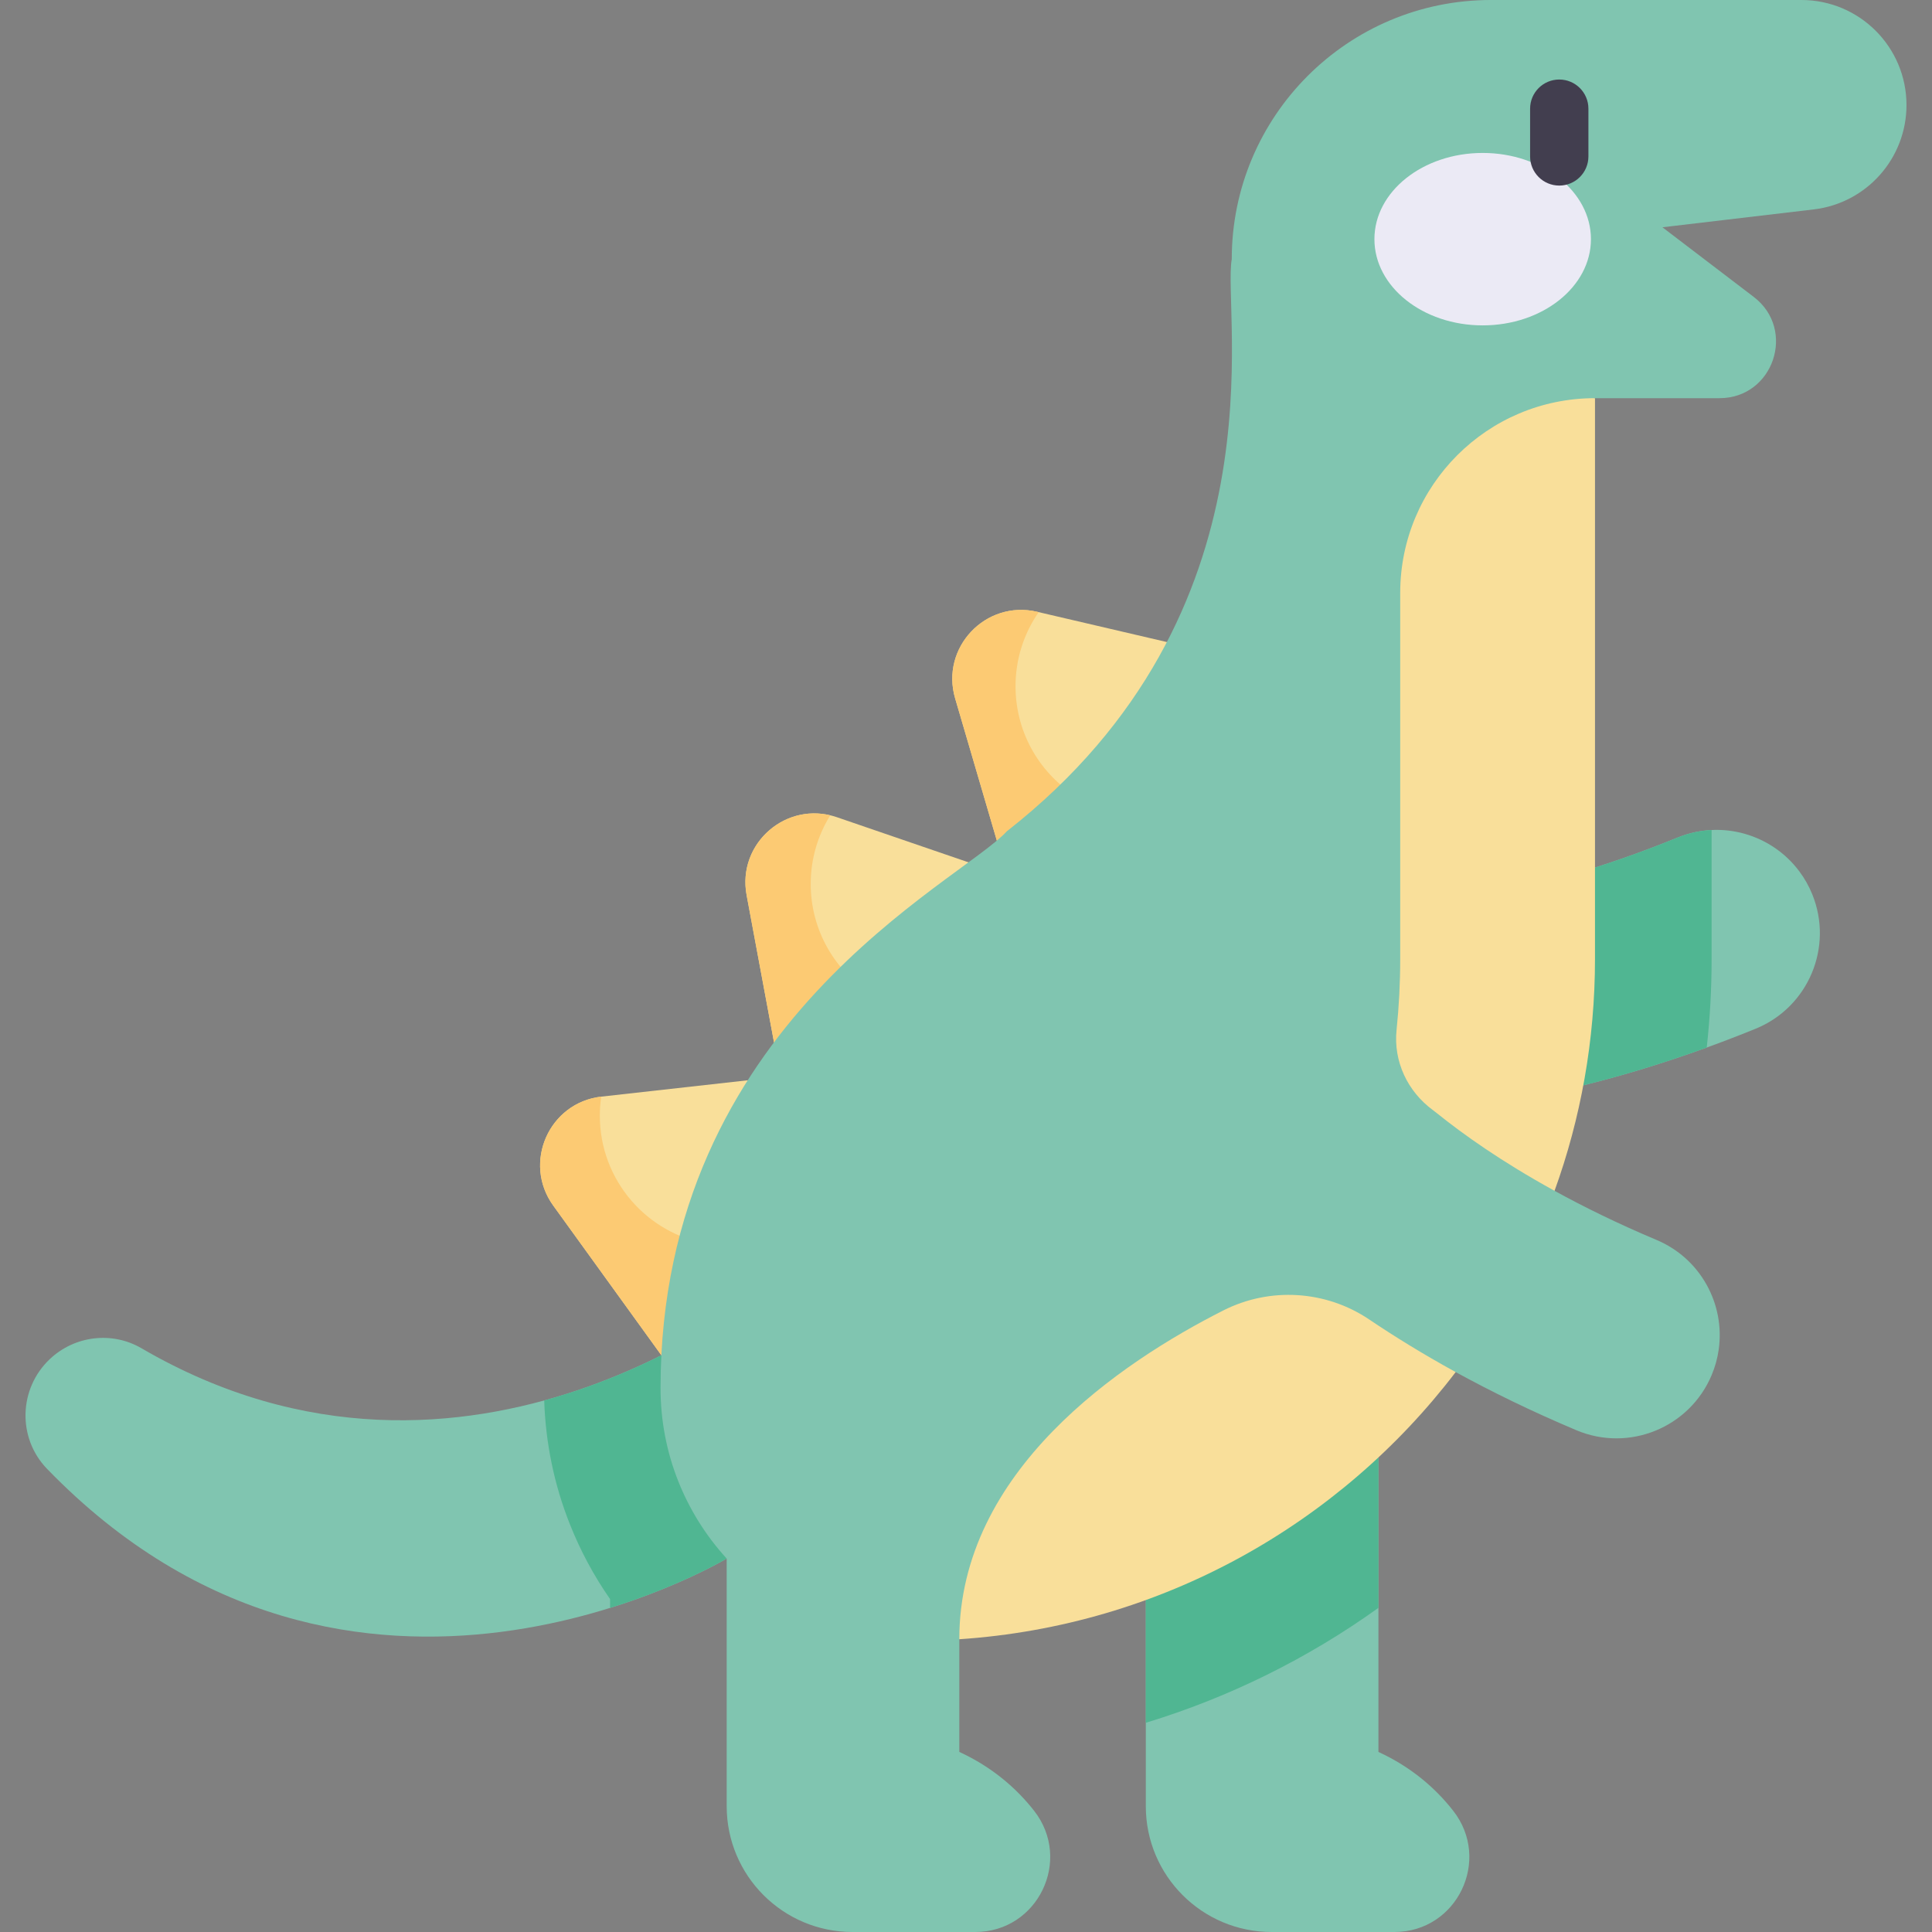 <svg id="Capa_1" enable-background="new 0 0 512 512" height="512" viewBox="0 0 512 512" width="512" xmlns="http://www.w3.org/2000/svg"><rect x="0" y="0" width="512" height="512" fill="#808080" stroke="none"/><g><g fill="#80c5b0"><path d="m365.297 464.278v-96.793l-61.645 20.648v90.529c0 18.411 14.925 33.336 33.336 33.336h32.554c16.58 0 25.79-19.09 15.562-32.139-4.658-5.944-11.047-11.542-19.807-15.581z"/><path d="m405.626 290.709c7.746-1.505 16.488-3.556 26.095-6.352 10.242-2.986 21.462-6.818 33.522-11.724 14.009-5.701 20.71-21.688 15.016-35.661-.905-2.219-2.066-4.256-3.446-6.088-7.278-9.731-20.44-13.724-32.215-8.928-10.278 4.19-19.754 7.417-28.317 9.906-15.367 4.475-27.784 6.555-36.617 7.504z"/><path d="m37.498 357.302c-7.817-4.557-17.718-3.343-24.295 2.871-8.27 7.813-8.646 20.913-.733 29.086 80.848 83.496 180.109 23.777 180.109 23.777l10.581-71.415s-78.676 66.392-165.662 15.681z"/></g><path d="m175.271 359.162-28.655-39.667c-8.201-11.352-1.122-27.331 12.796-28.885l47.403-5.292z" fill="#f9df9a"/><path d="m206.815 285.318-8.957-48.108c-2.563-13.767 10.665-25.19 23.912-20.647l45.119 15.472z" fill="#f9df9a"/><path d="m266.889 232.035-13.769-46.957c-3.94-13.438 8.067-26.138 21.705-22.956l46.451 10.837z" fill="#f9df9a"/><path d="m453.594 254.163v-34.203c-3.01.146-6.046.795-8.996 1.997-10.278 4.19-19.754 7.417-28.317 9.906-15.367 4.475-27.784 6.555-36.617 7.504l25.962 51.342c7.746-1.505 16.488-3.556 26.095-6.352 6.48-1.889 13.355-4.12 20.584-6.745.855-7.752 1.289-15.575 1.289-23.449z" fill="#50b692"/><path d="m411.973 315.579c6.938-19.171 10.716-39.85 10.716-61.416v-148.643l-58.889-10.34-17.276 71.201v145.793l47.791 25.426z" fill="#f9df9a"/><path d="m303.652 456.557c22.087-6.727 42.91-17.021 61.645-30.458v-58.614l-61.645 20.648z" fill="#50b692"/><path d="m385.771 363.616c-30.703 40.253-77.924 67.218-131.546 70.801h-26.213v-106.675l118.512-15.568 47.791 25.426z" fill="#f9df9a"/><path d="m151.008 403.901c2.797 7.056 6.368 13.705 10.668 19.874v2.339c18.963-5.9 30.904-13.079 30.904-13.079l10.58-71.415s-23.468 19.802-58.939 29.516c.369 11.294 2.634 22.307 6.787 32.765z" fill="#50b692"/><path d="m158.959 295.653c0-1.709.129-3.388.369-5.031-13.861 1.609-20.896 17.544-12.712 28.873l28.655 39.667 12.579-29.448c-16.386-2.691-28.891-16.913-28.891-34.061z" fill="#fcca73"/><path d="m214.85 234.249c0-6.674 1.899-12.902 5.178-18.183-12.635-3.028-24.62 7.98-22.17 21.143l8.956 48.108 24.442-21.679c-9.843-6.082-16.406-16.967-16.406-29.389z" fill="#fcca73"/><path d="m269.126 181.863c0-7.299 2.271-14.064 6.136-19.64l-.437-.102c-13.638-3.182-25.645 9.518-21.705 22.956l13.769 46.957 18.954-20.589c-10.017-6.043-16.717-17.029-16.717-29.582z" fill="#fcca73"/><path d="m455.689 105.52h-33c-28.508 0-51.619 23.111-51.619 51.619v97.023c0 6.344-.329 12.616-.968 18.795-.86 8.327 2.918 16.317 9.67 21.266.338.248.672.505 1.002.77 6.917 5.575 17.169 12.884 31.199 20.586 7.815 4.295 16.797 8.713 27.028 13.018 11.718 4.935 18.201 17.065 16.467 29.093-.32 2.271-.94 4.532-1.869 6.741-5.854 13.906-21.897 20.472-35.834 14.598-11.996-5.059-22.64-10.283-31.994-15.413-8.749-4.805-16.365-9.524-22.896-13.929-11.484-7.745-26.303-8.67-38.663-2.417-27.283 13.805-69.987 42.538-69.987 87.146v29.857c8.755 4.047 15.145 9.642 19.811 15.589 10.221 13.049 1.012 32.138-15.568 32.138h-32.551c-18.411 0-33.336-14.925-33.336-33.336v-65.629c-5.441-5.947-9.818-12.895-12.843-20.524-3.025-7.619-4.687-15.94-4.687-24.633 0-96.693 79.246-133.941 91.789-147.589 74.249-58.144 57.008-137.224 59.589-151.605.001-37.929 30.755-68.684 68.685-68.684h42.049 40.231c15.379 0 27.845 12.467 27.845 27.845 0 14.116-10.563 25.999-24.581 27.653l-40.098 4.733 24.194 18.451c11.376 8.676 5.241 26.838-9.065 26.838z" fill="#80c5b0"/><ellipse cx="392.925" cy="63.381" fill="#ebeaf5" rx="28.691" ry="22.848"/><g><path d="m413.22 49.18c-4.267 0-7.726-3.459-7.726-7.726v-12.653c0-4.268 3.459-7.726 7.726-7.726s7.726 3.459 7.726 7.726v12.652c0 4.268-3.459 7.727-7.726 7.727z" fill="#423e4f"/></g></g></svg>